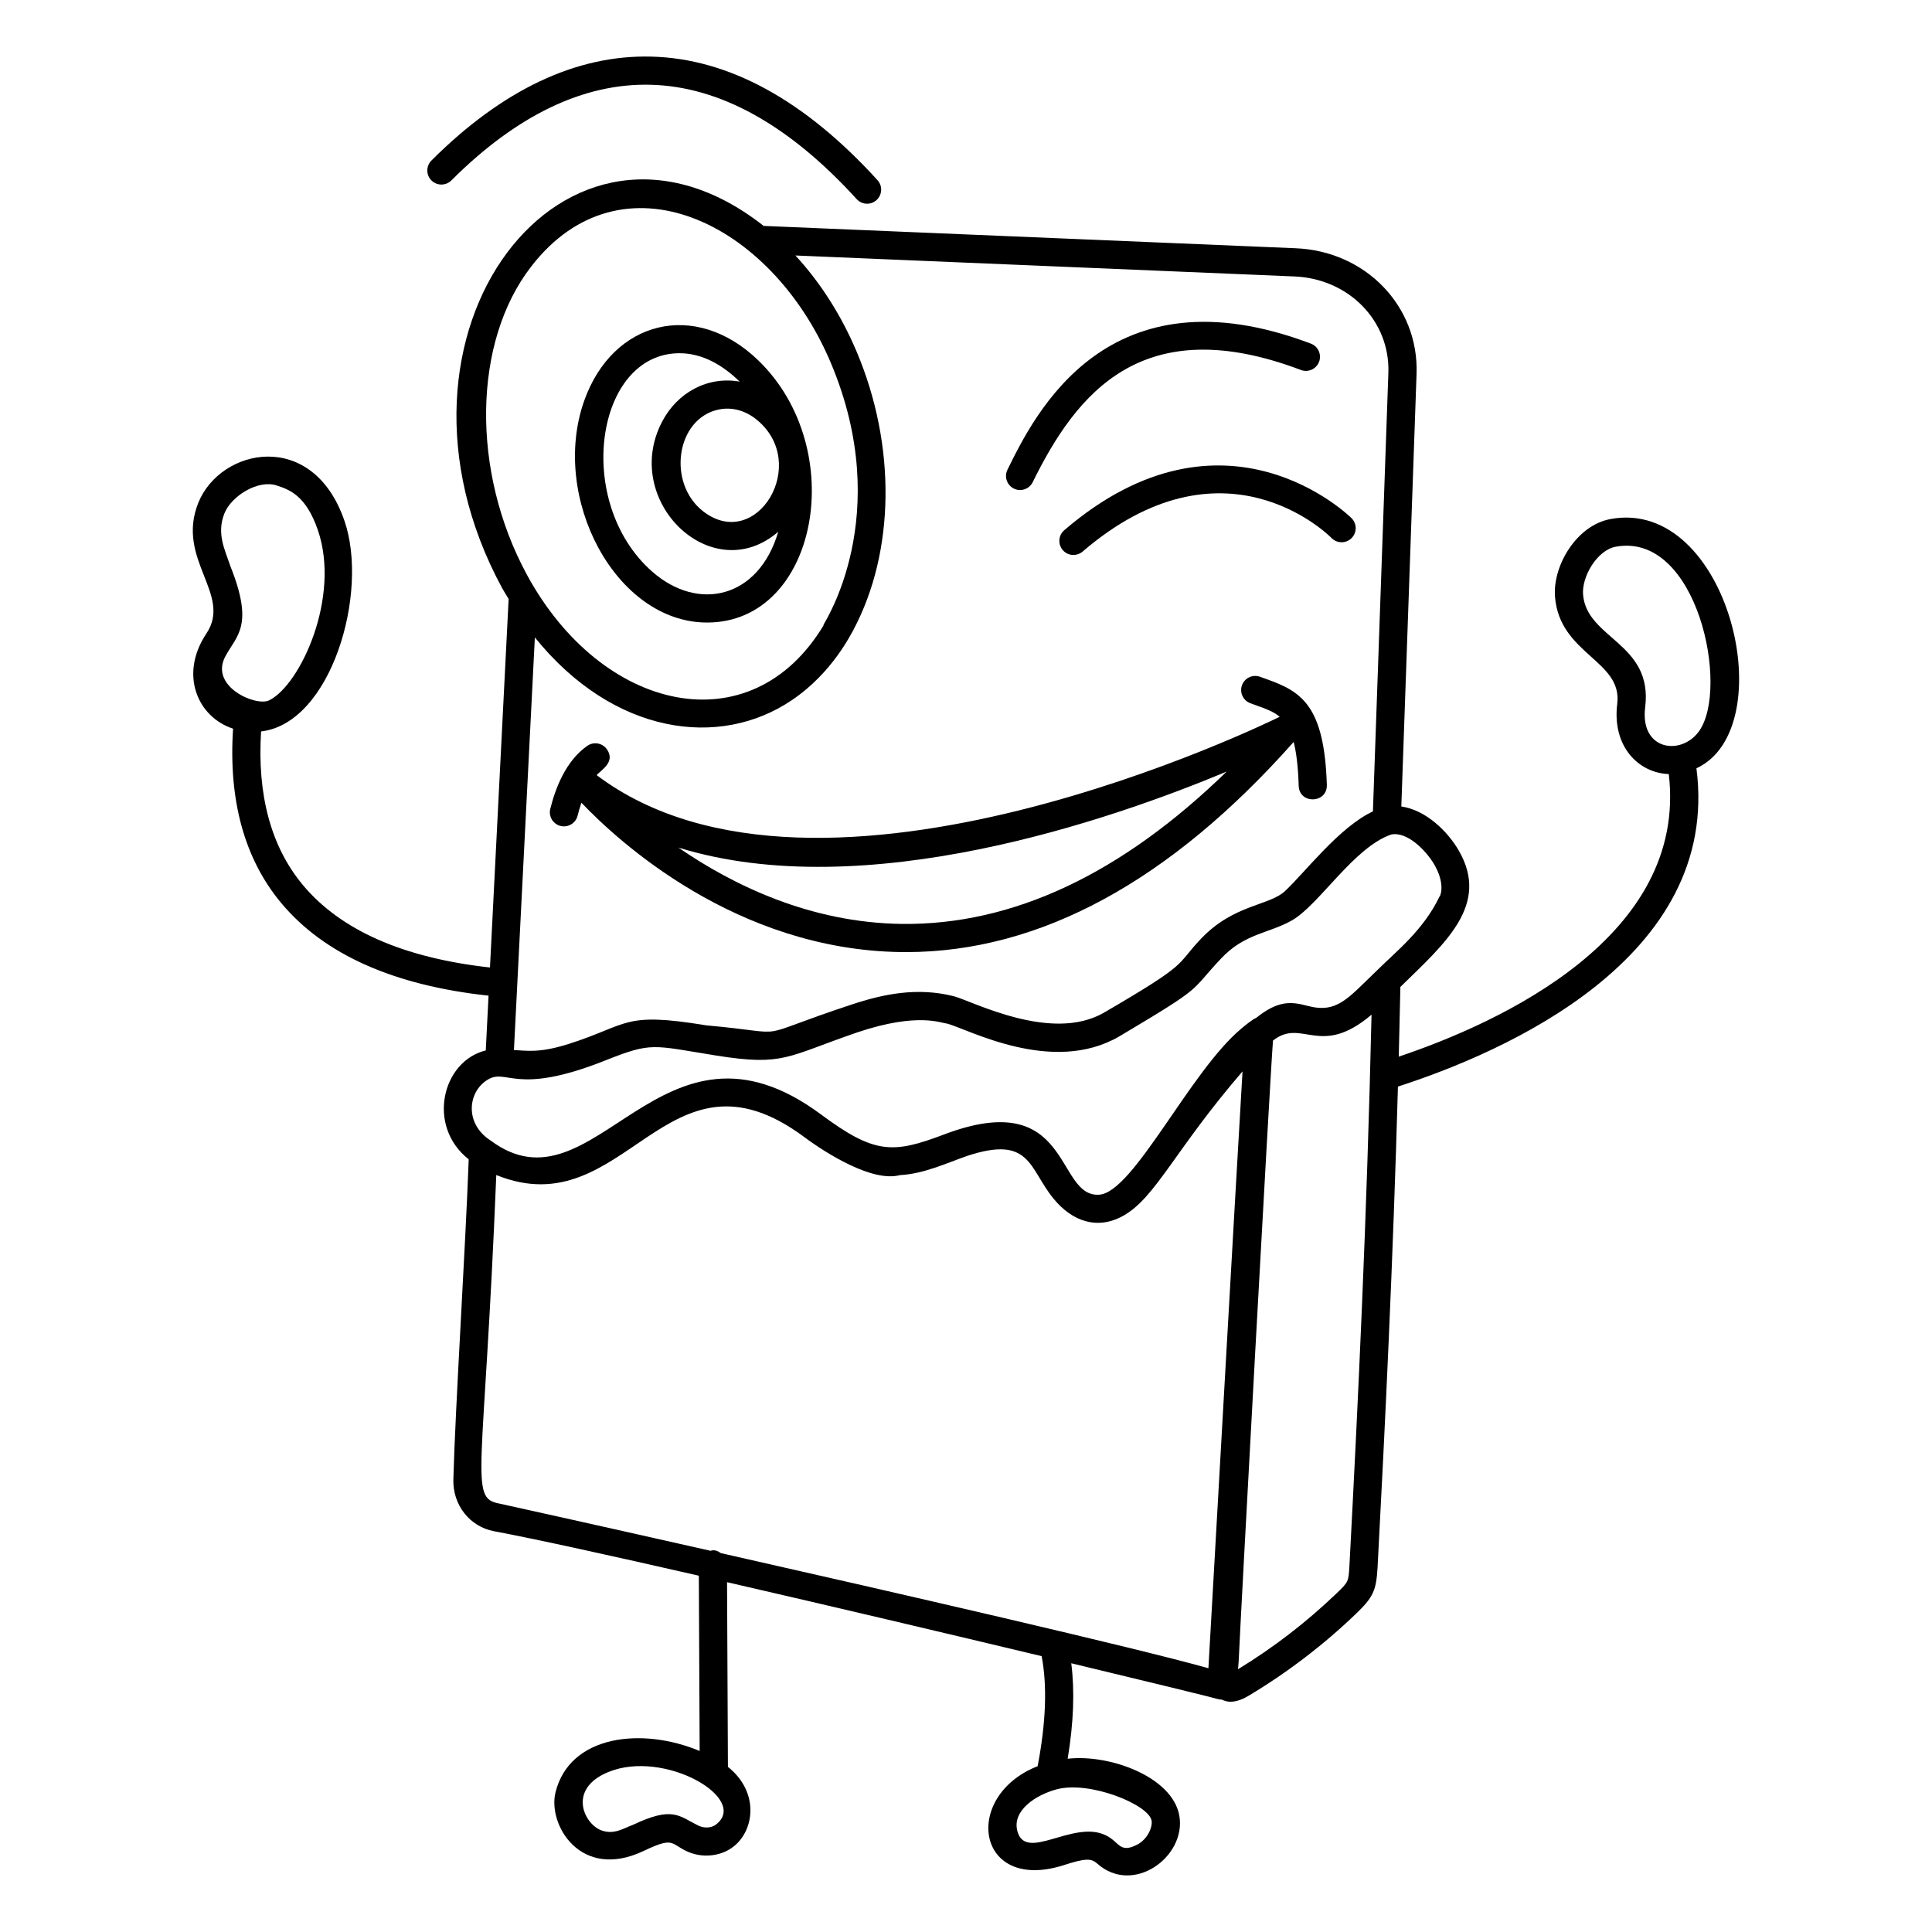 <?xml version="1.0" encoding="UTF-8"?>
<!-- Uploaded to: SVG Repo, www.svgrepo.com, Generator: SVG Repo Mixer Tools -->
<svg fill="#000000" width="800px" height="800px" version="1.1" viewBox="144 144 512 512" xmlns="http://www.w3.org/2000/svg">
 <g>
  <path d="m570.81 281.55c-9.066 1.676-15.359 12.438-14.719 20.578 1.199 15.305 17.93 16.852 16.496 28.379-1.398 11.207 5.523 18.316 13.66 18.633 5.055 43.086-44.645 65.828-71.562 74.883 0.156-6.082 0.301-12.242 0.43-18.477 11.895-11.617 23.719-21.711 15.543-36.023-3.039-5.32-8.887-10.879-15.293-11.801l4.039-114.71c0.594-17.871-13.484-32.465-32.047-33.223l-140.98-5.918c-52.27-41.105-106.05 28.184-69.312 95.973 0.543 1.004 1.16 1.922 1.73 2.887l-4.949 97.664c-22.832-2.519-39.559-9.832-49.602-21.883-8.441-10.137-12.113-23.832-11.055-40.672 18.582-2.129 28.68-36.777 22.082-55.859-8.449-24.453-32.867-19.242-38.711-4.746-6.059 15.031 9.078 24.27 2.144 34.645-7.254 10.855-2.363 22.152 7.062 25.227-1.242 18.926 2.988 34.477 12.746 46.188 11.383 13.66 29.914 21.871 54.957 24.566l-0.734 14.516c-11.582 2.82-15.742 20.047-4.523 28.855-0.844 23.441-3.539 65.223-4.07 84.902-0.156 6.703 4.356 12.441 10.734 13.645 10.879 2.035 31.047 6.477 54.324 11.801l0.219 46.449c-15.238-6.379-34.434-4.285-38.203 10.965-2.113 8.535 6.598 23.434 23.281 15.562 7.922-3.758 7.129-2.121 11.223-0.086 4.106 2.047 9.195 1.605 12.664-1.098 5.602-4.363 6.852-14.504-1.477-21.133l-0.23-48.945c27.637 6.356 58.59 13.676 83.371 19.605 1.504 7.852 1.145 17.637-1.062 29.16-20.066 7.898-16.363 33.418 6.625 26.32 6.106-1.996 7.598-1.922 9.18-0.5 9.508 8.5 23.652-1.855 21.746-12.699-1.809-10.277-18.406-16.371-29.59-15.094 1.586-9.559 1.883-18.012 0.953-25.305 21.355 5.129 36.684 8.879 38.629 9.43 0.379 0.129 0.785 0.195 1.195 0.195h0.031c0.77 0.375 1.551 0.574 2.312 0.574 2.199 0 4.207-1.207 5.027-1.703 10.18-6.117 19.668-13.367 28.207-21.562 4.594-4.422 5.402-6.133 5.766-12.23 2.066-38.977 4.102-81.129 5.402-127.53 28.195-9.102 85.633-34.039 79.105-84.344 23.062-10.672 8.57-71.852-22.77-66.062zm-367.07 36.359c3.004-5.574 7.644-8.047 1.293-23.922-1.379-4.18-3.723-8.555-1.547-13.957 1.855-4.598 8.91-9.004 13.863-7.371 3.332 1.098 7.715 2.621 10.871 11.766 6.148 17.777-4.644 41.156-12.914 45.18-3.477 1.691-15.91-3.664-11.566-11.695zm130.05 309.58c-1.434 1.117-3.469 0.945-4.742 0.305-5.207-2.602-6.793-5.176-17.32-0.184-2.594 0.945-4.992 2.68-8.348 1.457-4.566-1.664-9.102-10.93 1.781-15.438 14.852-6.152 37.445 6.992 28.629 13.859zm115.39-1.016c0.297 1.691-1.02 4.941-3.84 6.387-4.715 2.414-4.617-0.754-8.383-2.531-8.648-4.09-21.141 7.231-23.344-1.078-1.445-5.43 4.887-9.594 10.43-11.066 8.746-2.332 24.391 4.055 25.137 8.289zm-164.38-411.87c23.766-30.77 63.488-12.133 79.375 25.555 17.09 40.516-1.844 69.039-1.938 69.41l0.031 0.137c-19.293 32.074-58.848 23.109-78.641-13.414-14.84-27.375-14.348-61.73 1.172-81.688zm69.031 114.96c10.969-7.387 15.828-17.922 16.379-18.688l-0.008-0.031c10.973-20.695 11.328-48.734 0.848-73.578-4.133-9.812-9.719-18.48-16.254-25.559l132.24 5.555c14.418 0.59 25.355 11.797 24.898 25.508l-4.094 116.26c-8.902 4.129-18.102 16.289-23.277 21.094-4.211 3.961-13.605 3.496-22.301 12.672-6.949 7.324-2.555 6.098-25.742 19.59-13.953 8.008-34.781-3.07-39.777-4.383-9.672-2.445-18.703-0.559-26.992 2.195-28.254 9.309-14.363 7.699-38.57 5.531-22.375-3.691-20.387-0.16-36.574 4.957-7.844 2.484-11.16 1.707-14.406 1.586 1.961-38.684 3.449-68.043 5.543-109.35 20.852 25.832 48.945 29.586 68.09 16.637zm-80.566 100.55c5.156-3.113 7.269 4.426 31.16-5.09 12.398-4.93 12.391-4.019 29.285-1.309 18.051 2.891 18.793 0.277 37.469-6.117 16.188-5.461 22.418-2.375 23.738-2.359 5.684 1.488 27.961 13.781 45.738 3.398 23.195-13.793 18.191-11.367 26.988-20.664 6.277-6.641 12.496-6.547 18.684-10.031 7.234-4.082 16.398-19.359 26.348-22.781 4.176-0.898 9.281 4.191 11.496 8.07 3.125 5.473 1.297 8.688 1.336 8.316-4.277 9.008-11.719 14.766-16.613 19.652-7.719 7.371-10.508 11.457-18.395 9.359-4.289-1.137-7.734-1.523-13.633 3.219-0.871 0.312-2.984 2.031-3.859 2.777-13.613 11.316-28.5 43.266-37.625 44.043-11.879 0.949-7.023-28.957-41.324-15.906-13.461 5.098-18.312 5.164-32.457-5.336-42.684-31.715-59.848 27.566-87.582 6.891-7-4.488-6.055-12.953-0.754-16.133zm61.773 125.48c-1.551-1.105-2.371-0.688-2.746-0.621-31.148-7.031-55.391-12.402-56.043-12.527-8.023-1.512-3.949-7.266-0.727-87.051 34.387 13.949 44.926-37.324 81.617-10.062 5.977 4.441 18.145 12.035 25.348 10.086 6.356-0.336 12.227-3.129 17.77-5.07 16.91-5.606 16.359 3.234 22.898 11.25 4.926 6.059 11.617 8.438 18.488 4.613 8.625-4.801 13.613-17.359 31.641-38.277-1.41 23.426-7.644 133.9-9.039 158.16-19.758-5.539-81.754-19.781-129.21-30.504zm166.57 3.473c-0.25 4.152-0.25 4.152-3.488 7.269-7.891 7.57-16.645 14.305-26.027 20.027 0.02-0.262 0.043-0.508 0.059-0.723 0.062-0.742 0.125-1.477 0.148-2.137 0.34-8.574 8.176-152.41 9.055-163.74 7.769-6.117 12.426 4.769 26.117-6.863-1.227 53.852-3.527 102.05-5.863 146.17zm92.574-221.18c-4.777 6.484-15.625 4.934-14.191-6.457 2.121-17.082-15.543-18.105-16.461-29.883-0.375-4.758 3.746-11.754 8.633-12.656 21.715-4.027 30.328 37.723 22.02 48.996z"/>
  <path d="m331.39 308.98c29.367 0 37.883-45.988 13.562-69.477-16.723-16.16-38.617-10.574-46.145 10.734-9.051 25.617 8.312 58.742 32.582 58.742zm-0.996-29.434c-9.68-7.441-7.281-24.688 4.121-27.027 3.438-0.703 6.992 0.246 9.992 2.684 14.293 11.598 0.004 35.188-14.113 24.344zm-6.309-41.938c6.133 0 11.539 3.227 15.93 7.523-8.504-1.504-16.492 2.902-20.52 10.555-11.051 21.004 13.152 44.43 30.75 29.23-5.172 17.637-21.172 21.324-33.41 10.566-20.855-18.348-15.082-57.875 7.25-57.875z"/>
  <path d="m426.04 284.51c-1.562 1.34-1.742 3.699-0.402 5.262 0.738 0.859 1.781 1.301 2.832 1.301 0.859 0 1.723-0.297 2.43-0.898 37.086-31.824 64.781-4.797 65.984-3.582 1.441 1.465 3.805 1.484 5.273 0.039 1.469-1.441 1.488-3.809 0.047-5.277-0.332-0.34-33.66-33.328-76.164 3.156z"/>
  <path d="m412.69 273.48c0.527 0.262 1.09 0.383 1.641 0.383 1.379 0 2.703-0.766 3.352-2.086 11.602-23.609 29.113-45.605 71.074-29.727 1.93 0.727 4.078-0.242 4.812-2.172 0.73-1.93-0.242-4.082-2.168-4.812-53.973-20.418-73.176 18.695-80.414 33.418-0.91 1.852-0.148 4.09 1.703 4.996z"/>
  <path d="m316.55 159c-19.848-0.488-39.43 8.789-58.211 27.535-1.457 1.457-1.461 3.82-0.004 5.277 1.453 1.457 3.816 1.461 5.277 0.004 17.281-17.25 35.02-25.793 52.758-25.355 18.367 0.441 36.758 10.633 54.656 30.305 0.738 0.809 1.746 1.223 2.762 1.223 0.898 0 1.793-0.32 2.508-0.973 1.523-1.387 1.637-3.746 0.25-5.273-19.32-21.238-39.508-32.254-59.996-32.742z"/>
  <path d="m292.56 362.89c0.301 0.074 0.598 0.109 0.895 0.109 1.68 0 3.203-1.141 3.621-2.844 0.266-1.078 0.598-2.242 1.004-3.426 9.676 10.16 40.953 38.996 84.715 39.578 0.449 0.008 0.891 0.008 1.336 0.008 35.406 0 69.949-18.75 102.7-55.691 0.719 2.789 1.176 6.5 1.336 11.613 0.156 4.977 7.617 4.711 7.461-0.238-0.664-21.016-6.738-24.734-15.934-28.008l-1.734-0.625c-1.93-0.719-4.078 0.254-4.805 2.188-0.723 1.93 0.258 4.082 2.188 4.805l1.848 0.672c2.324 0.828 4.312 1.551 5.941 2.918-1.707 0.855-121.87 60.094-181.02 15.461 1.273-1.398 5.051-3.481 2.734-6.824-1.172-1.691-3.5-2.113-5.191-0.941-5.699 3.953-8.488 11.281-9.828 16.734-0.492 2 0.734 4.019 2.734 4.512zm176.52-14.414c-27.906 27.172-56.746 40.73-86.113 40.371-24.25-0.305-44.715-10.273-59.172-20.223 49.375 15.238 114.48-7.269 145.29-20.148z"/>
 </g>
</svg>
